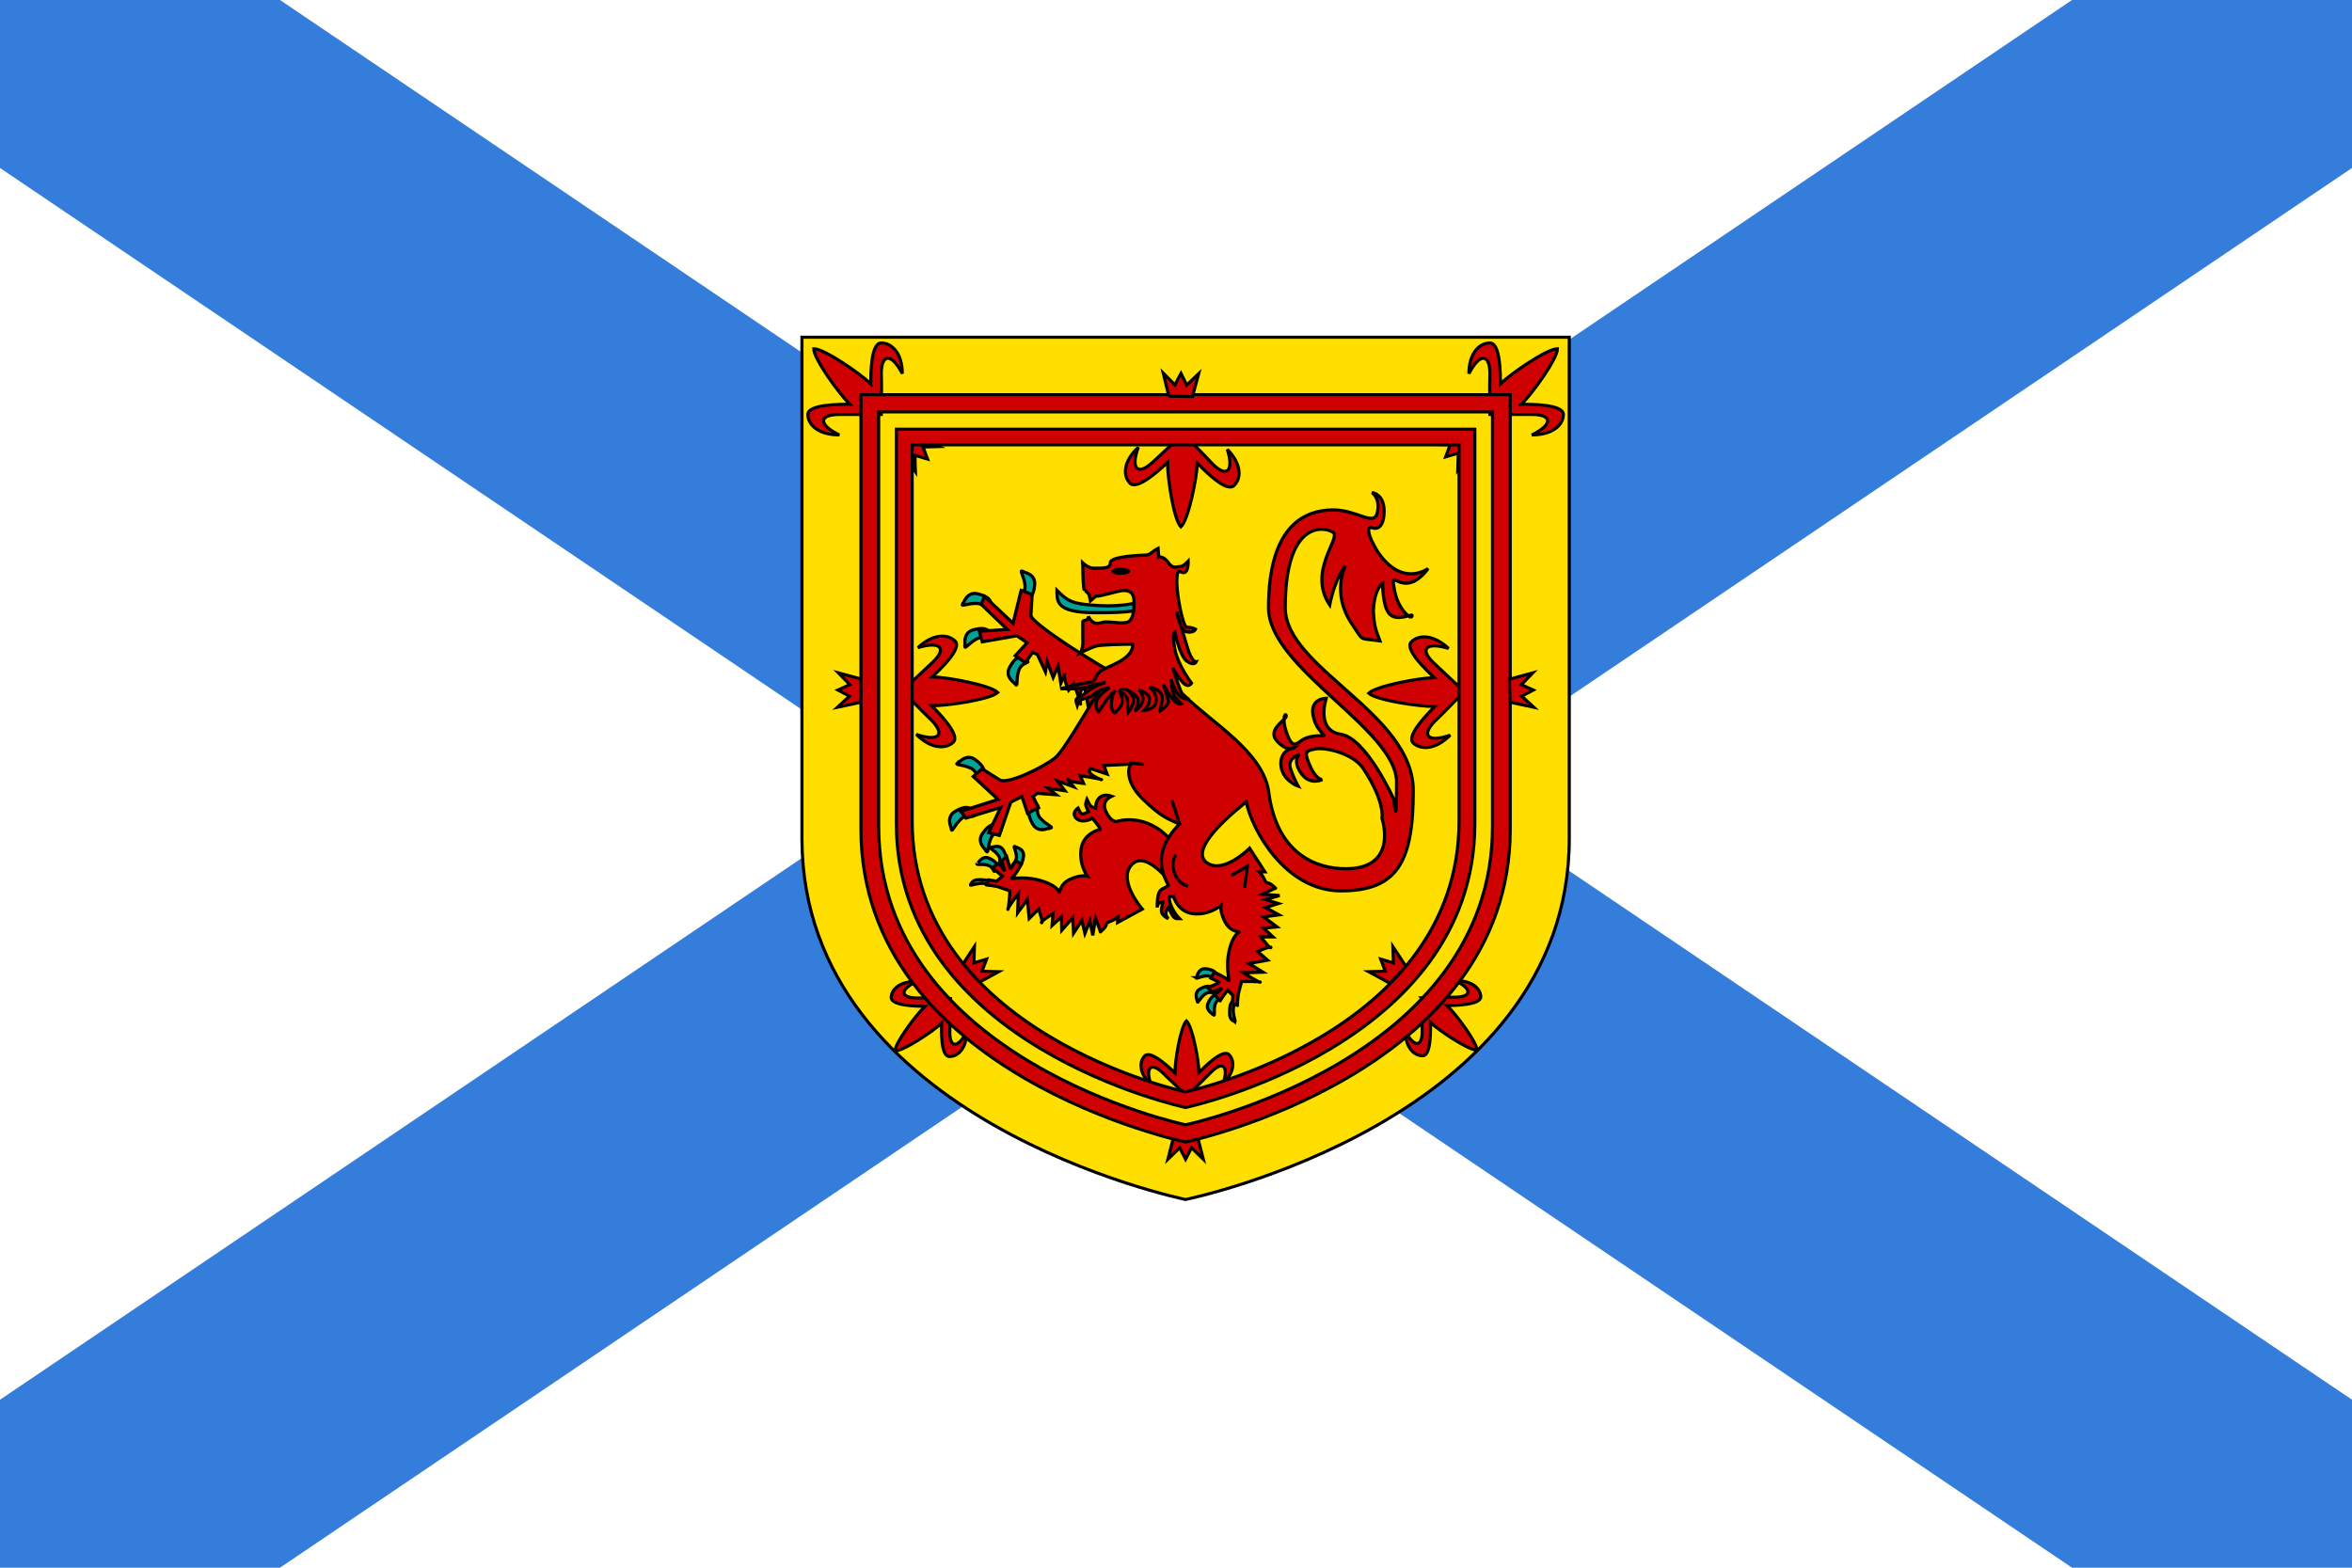 <?xml version="1.0" encoding="UTF-8" standalone="no"?>
<!-- Created with Sodipodi ("http://www.sodipodi.com/") -->
<svg
    xmlns:rdf="http://www.w3.org/1999/02/22-rdf-syntax-ns#"
    xmlns="http://www.w3.org/2000/svg"
    xmlns:cc="http://web.resource.org/cc/"
    xmlns:xlink="http://www.w3.org/1999/xlink"
    xmlns:dc="http://purl.org/dc/elements/1.1/"
    xmlns:svg="http://www.w3.org/2000/svg"
    xmlns:inkscape="http://www.inkscape.org/namespaces/inkscape"
    xmlns:sodipodi="http://sodipodi.sourceforge.net/DTD/sodipodi-0.dtd"
    xmlns:ns1="http://sozi.baierouge.fr"
    id="svg559"
    viewBox="0 0 744.09 496.06"
    version="1.0"
    y="0"
    x="0"
  >
  <rect
      id="rect692"
      style="fill-rule:evenodd;fill:#ffffff"
      height="496.06"
      width="744.09"
      y="0"
      x="-4.666e-7"
  />
  <path
      id="path690"
      style="fill-rule:evenodd;fill:#357dda"
      d="m0 496.06v-53.15l655.51-442.91h88.58v53.15l-655.51 442.91h-88.58z"
  />
  <path
      id="path691"
      style="fill-rule:evenodd;fill:#357dda"
      d="m744.09 496.06v-53.15l-655.51-442.91-88.58-0-0 53.15 655.51 442.91h88.58z"
  />
  <g
      id="g610"
      transform="matrix(1 0 0 .976 0 2.543)"
    >
    <path
        id="path714"
        style="fill-rule:evenodd;stroke:#000000;stroke-width:1.875;fill:#fedf00"
        transform="matrix(.527 0 0 .526 188.35 28.439)"
        d="m124.02 148.82v308.95c0 174.41 230.31 222.54 230.31 222.54s230.32-48.13 230.32-222.54v-308.95h-460.63z"
    />
    <path
        id="path581"
        style="fill-rule:evenodd;stroke:#000000;stroke-width:1.875;fill:#cf0000"
        transform="matrix(.527 0 0 .526 188.35 28.439)"
        d="m347.24 641.34l-3.54 14.17 7.09-7.08 3.54 7.08 3.54-7.08 7.09 7.08-3.54-14.17h-14.18z"
    />
    <path
        id="path566"
        style="fill-rule:evenodd;stroke:#000000;stroke-width:1.875;fill:#cf0000"
        transform="matrix(.527 0 0 .526 188.35 28.439)"
        d="m537.01 196.46s-0.27-18.78 0-25.2c0-12.6-6.3-12.6-12.6 0 0-12.6 6.3-18.9 12.6-18.9s6.3 18.9 6.3 25.2c6.3-6.3 27.95-21.65 34.25-21.65 0 6.29-15.36 27.95-21.65 34.25 6.29 0 25.19 0 25.19 6.3s-6.3 12.6-18.9 12.6c12.6-6.3 12.6-12.6 0-12.6h-25.19z"
    />
    <path
        id="path573"
        style="fill-rule:evenodd;stroke:#000000;stroke-width:1.875;fill:#cf0000"
        transform="matrix(.527 0 0 .526 188.35 28.439)"
        d="m171.65 196.46s0.27-18.78 0-25.2c0-12.6 6.3-12.6 12.6 0 0-12.6-6.3-18.9-12.6-18.9s-6.3 18.9-6.3 25.2c-6.29-6.3-27.95-21.65-34.25-21.65 0 6.29 15.36 27.95 21.66 34.25-6.3 0-25.2 0-25.2 6.3s6.3 12.6 18.9 12.6c-12.6-6.3-12.6-12.6 0-12.6h25.19z"
    />
    <path
        id="path575"
        style="fill-rule:evenodd;stroke:#000000;stroke-width:1.875;fill:#cf0000"
        transform="matrix(.527 0 0 .526 188.35 28.439)"
        d="m495.97 555.98s15.13-0.49 20.3-0.37c10.15-0.18 10.06-5.29-0.19-10.21 10.15-0.19 15.32 4.83 15.42 9.94 0.09 5.1-15.14 5.38-20.21 5.47 5.17 5.02 17.86 22.35 17.96 27.45-5.08 0.1-22.75-12.03-27.92-17.05 0.09 5.11 0.37 20.43-4.7 20.52-5.08 0.09-10.25-4.92-10.44-15.14 5.27 10.13 10.34 10.03 10.16-0.18l-0.38-20.43z"
    />
    <path
        id="path584"
        style="fill-rule:evenodd;stroke:#000000;stroke-width:1.875;fill:#cf0000"
        transform="matrix(.527 0 0 .526 188.35 28.439)"
        d="m159.54 373.8l-14.26 3.14 7.28-6.88-6.99-3.75 7.19-3.34-6.89-7.28 14.07 3.94-0.4 14.17z"
    />
    <path
        id="path574"
        style="fill-rule:evenodd;stroke:#000000;stroke-width:1.875;fill:#cf0000"
        transform="matrix(.527 0 0 .526 188.35 28.439)"
        d="m213.16 556.45s-15.12-0.49-20.3-0.37c-10.15-0.18-10.05-5.29 0.19-10.21-10.15-0.18-15.32 4.83-15.41 9.94-0.1 5.1 15.13 5.38 20.2 5.47-5.17 5.02-17.86 22.35-17.95 27.46 5.07 0.09 22.75-12.04 27.92-17.06-0.1 5.11-0.38 20.43 4.7 20.52 5.07 0.1 10.24-4.92 10.43-15.13-5.27 10.12-10.34 10.03-10.15-0.19l0.37-20.43z"
    />
    <path
        id="path572"
        style="fill-rule:evenodd;stroke:#000000;stroke-width:1.875;fill:#cf0000"
        transform="matrix(.527 0 0 .526 188.35 28.439)"
        d="m159.45 184.25v267.76c0 151.16 194.88 192.87 194.88 192.87s194.88-41.71 194.88-192.87v-267.76h-389.76zm10.63 10.63v255.41c0 144.17 184.25 183.96 184.25 183.96s184.25-39.79 184.25-183.96v-255.41h-368.5z"
    />
    <path
        id="path589"
        style="fill-rule:evenodd;stroke:#000000;stroke-width:1.875;fill:#cf0000"
        transform="matrix(.527 0 0 .526 188.35 28.439)"
        d="m352.88 208.41s13.15 13.42 17.38 18.25c8.69 9.12 13.25 4.78 9.13-8.69 8.69 9.12 8.47 18.03 3.91 22.37-4.56 4.35-17.6-9.34-21.94-13.9-0.22 8.91-5.31 34.96-9.87 39.3-4.34-4.56-8.16-30.83-7.94-39.73-4.57 4.34-18.25 17.38-22.59 12.82-4.35-4.56-4.13-13.47 4.99-22.16-4.78 13.25-0.43 17.81 8.69 9.12l18.24-17.38z"
    />
    <path
        id="path590"
        style="fill-rule:evenodd;stroke:#000000;stroke-width:1.875;fill:#cf0000"
        transform="matrix(.527 0 0 .526 188.35 28.439)"
        d="m344.27 185.21l-3.34-14.22 6.99 7.19 3.64-7.03 3.44 7.14 7.19-6.99-3.75 14.12-14.17-0.21z"
    />
    <path
        id="path586"
        style="fill-rule:evenodd;stroke:#000000;stroke-width:1.875;fill:#cf0000"
        transform="matrix(.527 0 0 .526 188.35 28.439)"
        d="m549.12 373.8l14.27 3.14-7.29-6.88 6.99-3.75-7.19-3.34 6.89-7.28-14.07 3.94 0.4 14.17z"
    />
    <path
        id="path576"
        style="fill-rule:evenodd;stroke:#000000;stroke-width:1.875;fill:#cf0000"
        transform="matrix(.527 0 0 .526 188.35 28.439)"
        d="m355.32 616.54s-11-10.4-14.55-14.16c-7.28-7.08-10.84-3.42-7.13 7.32-7.27-7.08-7.35-14.28-3.79-17.94s14.48 6.95 18.12 10.49c-0.08-7.2 3.29-28.41 6.85-32.08 3.64 3.54 7.47 24.64 7.54 31.84 3.57-3.66 14.25-14.65 17.89-11.11s3.71 10.74-3.41 18.07c3.48-10.87-0.15-14.41-7.28-7.08l-14.24 14.65z"
    />
    <path
        id="path579"
        style="fill-rule:evenodd;stroke:#000000;stroke-width:1.875;fill:#cf0000"
        transform="matrix(.527 0 0 .526 188.35 28.439)"
        d="m184.25 366.73s12.84 13.71 17.49 18.15c8.74 9.07 4.2 13.44-9.08 8.74 8.75 9.07 17.65 9.24 22.19 4.87 4.53-4.37-8.58-17.98-12.95-22.52 8.91 0.17 35.15-3.8 39.69-8.17-4.37-4.54-30.45-9.48-39.36-9.64 4.54-4.37 18.14-17.49 13.77-22.02-4.37-4.54-13.27-4.7-22.35 4.04 13.45-4.21 17.82 0.33 8.75 9.07l-18.15 17.48z"
    />
    <path
        id="path580"
        style="fill-rule:evenodd;stroke:#000000;stroke-width:1.875;fill:#cf0000"
        transform="matrix(.527 0 0 .526 188.35 28.439)"
        d="m521.58 367.21s-12.84 13.71-17.48 18.15c-8.74 9.07-4.21 13.44 9.07 8.74-8.74 9.07-17.65 9.23-22.19 4.86-4.53-4.37 8.58-17.98 12.95-22.51-8.9 0.16-35.15-3.81-39.69-8.18 4.37-4.53 30.46-9.47 39.36-9.63-4.53-4.38-18.14-17.49-13.77-22.02 4.37-4.54 13.28-4.71 22.35 4.04-13.44-4.21-17.81 0.33-8.74 9.07l18.14 17.48z"
    />
    <path
        id="path582"
        style="fill-rule:evenodd;stroke:#000000;stroke-width:1.875;fill:#cf0000"
        transform="matrix(.527 0 0 .526 188.35 28.439)"
        d="m486.64 536.71l-7.88-12.3 0.29 10.02-7.59-2.29 2.73 7.44-10.02 0.3 12.75 7.14 9.72-10.31z"
    />
    <path
        id="path583"
        style="fill-rule:evenodd;stroke:#000000;stroke-width:1.875;fill:#cf0000"
        transform="matrix(.527 0 0 .526 188.35 28.439)"
        d="m219.68 536.71l7.89-12.3-0.3 10.02 7.59-2.29-2.73 7.44 10.02 0.3-12.74 7.14-9.73-10.31z"
    />
    <path
        id="path587"
        style="fill-rule:evenodd;stroke:#000000;stroke-width:1.875;fill:#cf0000"
        transform="matrix(.527 0 0 .526 188.35 28.439)"
        d="m184.25 219.36l7.88 12.31-0.29-10.02 7.58 2.29-2.72-7.44 10.02-0.29-12.74-7.15-9.73 10.3z"
    />
    <path
        id="path588"
        style="fill-rule:evenodd;stroke:#000000;stroke-width:1.875;fill:#cf0000"
        transform="matrix(.527 0 0 .526 188.35 28.439)"
        d="m525.62 218.01l-7.88 12.3 0.29-10.01-7.58 2.28 2.72-7.44-10.02-0.29 12.74-7.15 9.73 10.31z"
    />
    <path
        id="path571"
        style="fill-rule:evenodd;stroke:#000000;stroke-width:1.875;fill:#cf0000"
        transform="matrix(.527 0 0 .526 188.35 28.439)"
        d="m180.71 205.51v243.05c0 137.2 173.62 175.06 173.62 175.06s173.62-37.86 173.62-175.06v-243.05h-347.24zm9.47 9.65v231.83c0 130.87 164.15 166.98 164.15 166.98s164.15-36.11 164.15-166.98v-231.83h-328.3z"
    />
    <path
        id="path598"
        style="fill-rule:evenodd;stroke:#000000;stroke-width:2.028;fill:#00a494"
        transform="matrix(.497 0 0 0.509 593.27 75.205)"
        d="m-407.64 497.91c0.13-0.53-3.44-0.05-3.38-5.74 0.06-5.68 1.18-6.45 1.38-6.7 0.19-0.24 1.39 0.68 1.93 0.53 0.55-0.14-1.33 1.8-0.93 5.69 0.39 3.9 1.58 6.38 1 6.22z"
    />
    <path
        id="path599"
        style="fill-rule:evenodd;stroke:#000000;stroke-width:2.028;fill:#00a494"
        transform="matrix(.497 0 0 0.509 593.27 75.205)"
        d="m-575.94 410.8c0.53 0.13 0.07-3.44 5.75-3.36 5.69 0.08 6.46 1.21 6.7 1.4 0.24 0.2-0.68 1.39-0.54 1.94s-1.79-1.34-5.68-0.96c-3.9 0.38-6.39 1.56-6.23 0.98z"
    />
    <path
        id="path600"
        style="fill-rule:evenodd;stroke:#000000;stroke-width:2.028;fill:#00a494"
        transform="matrix(.497 0 0 0.509 593.27 75.205)"
        d="m-547.83 386.28c-0.3 0.5 6.4 0.79 5.64 6.43-0.75 5.63-2.93 6.16-3.32 6.36s-2.51-0.97-3.54-0.94c-1.04 0.03 2.67-1.5 2.38-5.45-0.29-3.96-2.23-6.68-1.16-6.4z"
    />
    <path
        id="path601"
        style="fill-rule:evenodd;stroke:#000000;stroke-width:2.028;fill:#00a494"
        transform="matrix(.497 0 0 0.509 593.27 75.205)"
        d="m-571.67 397.34c0.39 0.43 2.66-5.87 7.82-3.47 5.15 2.41 5 4.64 5.08 5.07 0.07 0.44-1.68 2.11-1.96 3.11-0.28 0.99-0.63-3.01-4.49-3.91s-7.03 0.13-6.45-0.8z"
    />
    <path
        id="path607"
        style="fill-rule:evenodd;stroke:#000000;stroke-width:2.028;fill:#00a494"
        transform="matrix(.497 0 0 0.509 593.27 75.205)"
        d="m-547.02 283.35c0.63-0.5-7.75-4.35-3.97-11.27 3.77-6.93 6.8-6.48 7.4-6.54 0.59-0.05 2.7 2.57 4.03 3.06 1.33 0.5-4.15 0.56-5.75 5.85-1.59 5.28-0.5 9.81-1.71 8.9z"
    />
    <path
        id="path608"
        style="fill-rule:evenodd;stroke:#000000;stroke-width:2.028;fill:#00a494"
        transform="matrix(.497 0 0 0.509 593.27 75.205)"
        d="m-543.19 210.89c-0.38 0.7 8.84 0.92 8.11 8.77s-3.68 8.64-4.21 8.93-3.5-1.28-4.92-1.21 3.59-2.16 2.97-7.64c-0.62-5.49-3.43-9.22-1.95-8.85z"
    />
    <path
        id="path609"
        style="fill-rule:evenodd;stroke:#000000;stroke-width:2.028;fill:#00a494"
        transform="matrix(.497 0 0 0.509 593.27 75.205)"
        d="m-581.13 232.18c0.64 0.47 2.14-8.63 9.81-6.82 7.68 1.81 8.05 4.85 8.26 5.41s-1.75 3.29-1.88 4.7-1.64-3.85-7.16-4c-5.52-0.14-9.6 2.12-9.03 0.71z"
    />
    <path
        id="path610"
        style="fill-rule:evenodd;stroke:#000000;stroke-width:2.028;fill:#00a494"
        transform="matrix(.497 0 0 0.509 593.27 75.205)"
        d="m-579.5 259.09c0.79 0.09-2.33-8.58 5.25-10.74s9.38 0.31 9.84 0.7 0.07 3.73 0.65 5.02c0.58 1.3-3.3-2.57-8.19 0-4.89 2.56-7.36 6.52-7.55 5.02z"
    />
    <path
        id="path602"
        style="fill-rule:evenodd;stroke:#000000;stroke-width:2.028;fill:#00a494"
        transform="matrix(.497 0 0 0.509 593.27 75.205)"
        d="m-563.17 386.96c0.05 0.58 5.68-3.07 8.33 1.96 2.64 5.04 1.18 6.73 0.97 7.12-0.2 0.39-2.61 0.66-3.43 1.28-0.83 0.63 1.31-2.77-1.22-5.82-2.53-3.06-5.68-4.15-4.65-4.54z"
    />
    <path
        id="path606"
        style="fill-rule:evenodd;stroke:#000000;stroke-width:2.028;fill:#00a494"
        transform="matrix(.497 0 0 0.509 593.27 75.205)"
        d="m-524.68 374.48c-0.1-0.79-7.75 4.34-11.69-2.49-3.93-6.83-1.97-9.18-1.71-9.72 0.27-0.54 3.6-0.97 4.72-1.85 1.12-0.87-1.69 3.83 1.98 7.95 3.68 4.13 8.12 5.55 6.7 6.11z"
    />
    <path
        id="path595"
        style="fill-rule:evenodd;stroke:#000000;stroke-width:2.028;fill:#00a494"
        transform="matrix(.497 0 0 0.509 593.27 75.205)"
        d="m-432.26 469.9c0.5 0.29 0.76-6.41 6.4-5.67 5.64 0.73 6.17 2.91 6.37 3.3s-0.96 2.51-0.92 3.55c0.03 1.03-1.51-2.67-5.47-2.36-3.95 0.3-6.66 2.24-6.38 1.18z"
    />
    <path
        id="path597"
        style="fill-rule:evenodd;stroke:#000000;stroke-width:2.028;fill:#00a494"
        transform="matrix(.497 0 0 0.509 593.27 75.205)"
        d="m-421.11 493.69c0.43-0.39-5.89-2.64-3.5-7.8 2.38-5.16 4.62-5.02 5.05-5.1 0.43-0.07 2.11 1.67 3.11 1.95 0.99 0.27-3 0.64-3.89 4.5-0.88 3.87 0.16 7.04-0.77 6.45z"
    />
    <path
        id="path593"
        style="fill-rule:evenodd;stroke:#000000;stroke-width:2.028;fill:#cf0000"
        transform="matrix(.497 0 0 0.509 593.27 75.205)"
        d="m-447.82 382.86c-16.31-19.02-35.02-12.51-35.02-12.51s-3.49 0.73-6.76-6.03c-2.17-4.51-1.01-7.85 3.51-10.03-6.69-2.34-10.16 1.9-10.2 7.7-3.34-1.17-3.34-1.17-5.52-5.68-1.17 3.34-1.17 3.34 1.01 7.86-4.51 2.17-4.51 2.17-6.69-2.34-4.16 3.01-2.34 6.69 1.01 7.86 3.34 1.17 7.86-1.01 8.05-1.39 5.33 6.06 4.97 7.19 4.97 7.19s-10.16 1.93-11.97 11.85c-1.82 9.92 3.86 17.85 3.86 17.85s-4.53-1.08-11.23 2.12-6.17 9.28-6.58 8c-0.4-1.27-3.98-5.57-14.28-7.91-10.3-2.33-17.48 0.2-15.66-1.2s5.76-8.5 5.76-8.5l-3.64-2.4s-2.3 4.06-2.93 4.88c-0.63 0.81-2.83-7.46-2.83-7.46l-3.19 2.74 2.05 6.54-3.87-4.98s-4.76 3.03-4.07 3.09c0.69 0.07 6.41 5.18 6.41 5.18l-3.65 3.12-5.04-0.81s-1.68 3.66-1.53 3.28 7.16 0.98 7.16 0.98l7.88 2.74s-0.83 12.49-1.34 11.81c-0.51-0.69 6.74-10.12 6.74-10.12l-0.52 12.3 6.18-8.46 1.2 12.01 5.99-5.92s3.23 9.1 1.89 8.65 7.26-5.82 7.26-5.82l-0.59 7.61 5.96-5.5 0.19 8.53 7-7.97 0.52 9.83 5.31-8.11 1.92 8.24 3.15-7.85 1.86 9.08 1.69-10.93s3.33 8.54 3.16 8.75c-0.18 0.22 3.65-3.05 3.77-4.81 0.13-1.77 3.66-1.5 7.47-4.76l-0.28 3.54 15.69-8.51s-15.21-17.66-7.32-27.57c7.88-9.91 21.77 4.16 34.54 22.91l-8.45-38.67z"
    />
    <path
        id="path596"
        style="fill-rule:evenodd;stroke:#000000;stroke-width:2.028;fill:#00a494"
        transform="matrix(.497 0 0 0.509 593.27 75.205)"
        d="m-431.53 485.23c0.58-0.05-3.09-5.66 1.93-8.33 5.03-2.66 6.72-1.2 7.11-1s0.68 2.6 1.3 3.43c0.63 0.82-2.77-1.3-5.82 1.24-3.04 2.54-4.13 5.69-4.52 4.66z"
    />
    <path
        id="path603"
        style="fill-rule:evenodd;stroke:#000000;stroke-width:2.028;fill:#00a494"
        transform="matrix(.497 0 0 0.509 593.27 75.205)"
        d="m-584.49 333.4c0.41 0.69 5.4-7.06 11.72-2.34s5.45 7.65 5.42 8.25-2.92 2.32-3.6 3.56c-0.69 1.25 0.03-4.18-4.97-6.52-5.01-2.33-9.65-1.88-8.57-2.95z"
    />
    <path
        id="path592"
        style="fill-rule:evenodd;stroke:#000000;stroke-width:2.028;fill:#cf0000"
        transform="matrix(.497 0 0 0.509 593.27 75.205)"
        d="m-471.26 283.3c-8.61-3.35-66.54-38.39-66.2-44.32l0.75-13.25-6.99-2.5-5.14 20.88-18.21-17.08-2.06 5.03 16.64 16-17.8 1.14 1.81 6.76 22.04-3.9 6.54 4.47-7.58 8.26 6.54 4.48 4.48-6.54 3.06 1.24 5.14 11.09 1.09-6.51 3.81 10.1 3.16-7.17 1.74 10.76s3.02-7.35 2.29-5.23c-0.72 2.11 2.65 9.76 2.65 9.76l3.29-4.32s4.45 12.17 4.38 13.15c-0.08 0.97-2.06-11.02 2.76-9.64l2.06 11.02 3.75-4.42c0.68 0.84 10.13 16.73 9.72 15.05l16.28-24.31z"
    />
    <path
        id="path604"
        style="fill-rule:evenodd;stroke:#000000;stroke-width:2.028;fill:#00a494"
        transform="matrix(.497 0 0 0.509 593.27 75.205)"
        d="m-588.04 375.69c0.79-0.11-4.47-7.68 2.3-11.73 6.77-4.04 9.15-2.12 9.69-1.86 0.55 0.26 1.03 3.58 1.93 4.68 0.89 1.11-3.86-1.63-7.92 2.11-4.07 3.74-5.43 8.2-6 6.8z"
    />
    <path
        id="path611"
        style="fill-rule:evenodd;stroke:#000000;stroke-width:2.028;fill:#00a494"
        transform="matrix(.497 0 0 0.509 593.27 75.205)"
        d="m-520.87 223.23c0 7.08-0.57 13.96 23.86 14.16 24.42 0.2 28-1.91 29.09-2.27s-2.58-2.69-1.82-3.73-8.01 2.44-24.64 1.47-19.4-2.55-26.49-9.63z"
    />
    <path
        id="path605"
        style="fill-rule:evenodd;stroke:#000000;stroke-width:2.028;fill:#00a494"
        transform="matrix(.497 0 0 0.509 593.27 75.205)"
        d="m-565.59 389.61c0.67-0.42-7.2-5.21-2.66-11.65 4.55-6.44 7.51-5.65 8.11-5.63 0.6 0.01 2.39 2.85 3.65 3.5 1.27 0.65-4.18 0.07-6.38 5.14s-1.63 9.69-2.72 8.64z"
    />
    <path
        id="path585"
        style="fill-rule:evenodd;stroke:#000000;stroke-width:2.028;fill:#cf0000"
        transform="matrix(.497 0 0 0.509 593.27 75.205)"
        d="m-340.16 414.57c35.44 0 46.07-17.72 46.07-63.78 0-49.61-81.5-77.96-81.5-116.57 0-57.05 25.89-51.52 30.64-47.87 4.74 3.65-16.52 24.91-2.34 46.17 3.54-17.71 9.98-24.95 9.98-24.95s-9.12 17.67 4.24 37.13c7.8 11.36 3.59 8.63 17.72 10.63-3.5-9.08-3.55-10.63-4.14-18.91 0.54-14.53 5.94-17.82 5.94-17.82s-0.29 14.49 4.24 19.52c4.54 5.03 13.69 0.21 14.43 0.85 0.74 4.18-8.63-2.85-11.03-15.28-2.41-12.43-0.04-4.84 7.63-5.09 7.68-0.25 13.58-9.33 13.58-9.33s-16.53 12.62-32.25-11.04c-9.08-15.31-4.24-15.27-4.24-15.27s7.64 4.32 8.49-8.49c0.84-12.81-7.64-13.58-7.64-13.58s5.39 3.44 3.39 12.73c-2 9.3-13.19-2.06-28.85-1.7-15.67 0.37-40.42 8.02-40.42 62.3 0 38.61 81.59 77.47 81.54 111.19-0.04 33.72-1.69 11.03-1.69 11.03s-17.53-39.14-33.79-41.59c-16.26-2.46-9.33-22.92-9.33-22.92s-10.05-0.09-8.49 10.19c1.56 10.27 8.47 13.33 6.79 13.57s-9.46-0.53-14.43 3.4-6.61 1.9-9.33-5.94c-2.73-7.85-0.82-12.53 0-10.19s-12.71 8.65-5.94 16.13c6.76 7.47 11.03 4.24 11.03 4.24s-9.16 1.12-8.49 11.04c0.67 9.91 11.03 13.57 11.03 13.57s-3.36-5.92-5.09-11.88c-1.72-5.95 5.94-8.48 5.94-8.48s-4.81 3.51 0.85 11.88c5.66 8.36 13.58 4.24 13.58 4.24s-3.81 0.16-7.64-8.49c-3.82-8.65-3.55-9.87 3.4-11.03s24.03 3.03 30.3 12.43c14.17 21.26 11.97 31.72 11.97 31.72s11.57 34.1-26.15 32.06c-21.21-1.14-41.64-14.27-45.99-49.04-3.61-25.37-36.47-44.05-53.22-60.8-17.72-14.17 1.15-21.26-17.72-21.26-17.13 0-21.26-3.54-31.89 10.63-8.62 11.49-26.42 44.37-32.96 49.8-7.1 5.9-30.41 17.34-35.43 14.17l-11.23-7.08-5.58 4.9 15.77 14.62-23.76 7.63 3.39 4.25 22.07-6.79-7.64 16.12 6.79 1.7 7.28-21.17 7.08-3.55 3.55 10.63 7.08-3.54-3.54-7.09 2.57-2.07 12.19 0.88-5.16-4.11 10.67 1.57-4.73-6.24 10.25 3.69s-4.96-6.2-3.46-4.54 9.82 2.42 9.82 2.42l-2.18-4.97s12.8 2.01 13.62 2.55-10.63-3.54-7.09-7.09l10.63 3.55-2.04-5.43c1.07-0.19 19.55-0.74 17.88-1.2-1.66-0.46-6.02 10.01 6.79 22.49s16.35 12.48 23.44 16.03c-17.72 17.71-10.63 31.89-7.09 38.97-3.54 3.55-7.09 0-7.09 14.18 0-3.55 3.55-3.55 3.55-3.55 0 3.55-3.55 7.09 3.54 10.63-3.54-3.54 0-7.08 0-7.08 3.54 7.08 3.54 7.08 7.09 7.08-3.55-3.54-7.09-10.63-6.41-13.6-0.68-0.57 2.57-0.57 2.57-0.57s2.7 9.98 12.73 11.03c10.02 1.05 17.5-5.22 17.5-5.22s-0.73 4.6 2.97 11.04c3.71 6.43 9.73 5.44 8.49 5.94-1.24 0.49-5.26 4.4-6.79 14.85-1.54 10.45 1.53 17.41 0 15.7-1.54-1.71-8.91-5.09-8.91-5.09l-2.13 3.82s4.24 1.98 5.1 2.54-7.22 3.4-7.22 3.4l2.97 2.97 6.37-2.55-4.67 4.25s3.38 4.5 3.4 3.81c0.01-0.69 4.66-6.79 4.66-6.79l3.4 3.4-0.43 5.09s3.79 1.39 3.4 1.27c-0.39-0.11 0.42-7.21 0.42-7.21l2.12-8.06s12.53-0.14 11.89 0.42c-0.65 0.56-10.61-5.94-10.61-5.94l12.3-0.42-8.91-5.52 11.88-2.12-6.36-5.52s8.83-3.91 8.49-2.54c-0.35 1.36-6.37-6.79-6.37-6.79h7.64l-5.94-5.52 8.48-0.85-8.48-6.36 9.76-1.28-8.49-4.66 8.06-2.55-8.06-2.55 8.91-2.54-11.03-0.85s8.26-3.98 8.49-3.82c0.22 0.16-3.33-3.4-5.1-3.39-1.77 0-1.77-3.54-5.31-7.08h3.54l-9.68-14.99s-16.44 16.52-26.93 9.42 7.09-24.8 24.81-38.98c3.54 17.72 24.8 56.7 60.23 56.7z"
    />
    <path
        id="path591"
        style="fill-rule:evenodd;stroke:#000000;stroke-width:2.028;fill:#cf0000"
        transform="matrix(.497 0 0 0.509 593.27 75.205)"
        d="m-493.84 275.17c-3.55 3.54-2.04 6.27-6.34 6.68-4.29 0.4-18.47 3.95-18.47 3.95s12.14 0.73 18.47-1.41c6.34-2.14 10.19-2.54 10.19-2.54s-6.59 1.69-12.31 6.36-7.62 2.56-5.72 8.22c1.65-5.66 7.09-3.55 10.63-7.09 3.55-3.54 9.94-4.1 9.94-4.1s-5.33 3.24-7.64 7.22c-2.3 3.97 0.46 8.61 0.85 8.06 0.4-0.55 1.86-3.25 4.67-7.22 2.81-3.96 5.94-6.36 5.94-6.36s-1.96 1.39-2.54 7.21c-0.59 5.82 2.13 7.76 2.54 6.79 0.42-0.97 4.53-3.67 4.24-7.64-0.28-3.96-2.12-6.79-2.12-6.79s5.66 3.67 5.52 6.79c-0.14 3.13 0.42 7.64 0.42 7.64s5.66-6.92 2.55-11.03-4.67-3.82-4.67-3.82 8.33 3.24 8.49 6.79-2.12 7.21-2.12 7.21 4.36-2.82 5.09-6.79c0.73-3.96-2.55-6.79-2.55-6.79s6.76 1.97 6.79 5.95c0.04 3.97-3.39 7.21-3.39 7.21s8.3-0.56 7.64-7.21c-0.67-6.66-4.67-7.64-4.67-7.64s9.43 0.97 8.49 8.06c-0.95 7.09-2.13 7.64-2.13 7.64s7.16-4.1 5.94-7.64c-1.21-3.54-2.97-9.76-2.97-9.76s2.2 4.51 5.52 8.91 5.94 3.4 5.94 3.4-0.63-0.71-3.39-3.4c-2.77-2.69-3.4-12.3-3.4-12.3s2.47 7.2 5.09 10.18c2.63 2.97 6.79 2.55 6.79 2.55s-3.32 0.01-5.51-5.1c-2.2-5.11-5.1-14.85-5.1-14.85s2.75 5.39 6.37 9.34 5.52 0.42 5.52 0.42-8.69-11.37-10.61-21.64 0-11.03 0-11.03 3.02 15.31 7.64 18.67c4.61 3.35 5.94 0.42 5.94 0.42s-2.63 0.51-5.52-8.91-6.79-22.91-6.79-22.91 1.75 11.96 6.37 12.73c4.61 0.76 5.51-1.7 5.51-1.7s-3.04-1.47-5.51-1.27c-2.47 0.19-6.72-21.48-6.37-30.13 0.35-8.66 1.9-4.23 4.67-4.67s2.54-7.21 2.54-7.21-3.32 3.56-5.09 3.39-4.47 1.93-7.53-2.5-6.11-3.57-6.11-3.57l-0.43-5.51c-4.09 2-4.82 4.15-7.63 4.24s-22.75 0.78-22.75 4.84c0 3.55-3.54 3.55-10.63 3.55-3.54 0-7.09-3.55-7.09-3.55 0 3.55 0.27-3.57 0.22 2.93-0.05 6.49 0.53 14.66 0.9 14.51s3.91 3.4 3.21 3.4l0.7 3.54 3.55-3.12c1.32 0.79 14.17-3.54 17.71-3.54 7.09 0 6.5 5.81 6.5 9.36 0 3.54-0.54 8.55-3.54 10.63-4.09 1.47-7.82 0.06-14.91 0.06-2.25 0-7.09 3.54-10.63-3.55 0 3.55-3.54 1.78-3.54 3.55v10.63c0.52 6.03-1.55 9.04-1.55 9.04s6.82-3.34 9.76-4.25 16.59-1.25 23.68-1.25c0 10.63-17.72 14.17-21.26 17.72z"
    />
    <ellipse
        id="path594"
        style="stroke:#000000;stroke-width:2.028;fill-rule:evenodd"
        rx="7.087"
        ry="3.543"
        transform="matrix(.373 0 0 .255 531.64 131.12)"
        cy="201.97"
        cx="-474.8"
    />
    <path
        id="path612"
        style="stroke:#000000;stroke-width:2.028;fill:none"
        transform="matrix(.497 0 0 0.509 593.27 75.205)"
        d="m-445.28 391.64s-3.57 4.62-0.6 12 8.4 7.81 8.4 7.81"
    />
    <path
        id="path613"
        style="stroke:#000000;stroke-width:2.028;fill:none"
        transform="matrix(.497 0 0 0.509 593.27 75.205)"
        d="m-409.87 404.84l10.2-6-1.8 13.81"
    />
    <path
        id="path614"
        style="fill-rule:evenodd;stroke:#000000;stroke-width:2.028;fill:#ffffff"
        transform="matrix(.497 0 0 0.509 593.27 75.205)"
        d="m-474.8 333.07l9.11 0.96"
    />
    <path
        id="path615"
        style="fill-rule:evenodd;stroke:#000000;stroke-width:2.028;fill:#ffffff"
        transform="matrix(.497 0 0 0.509 593.27 75.205)"
        d="m-442.88 371.84l-4.8-15"
    />
  </g
  >
</svg
>
